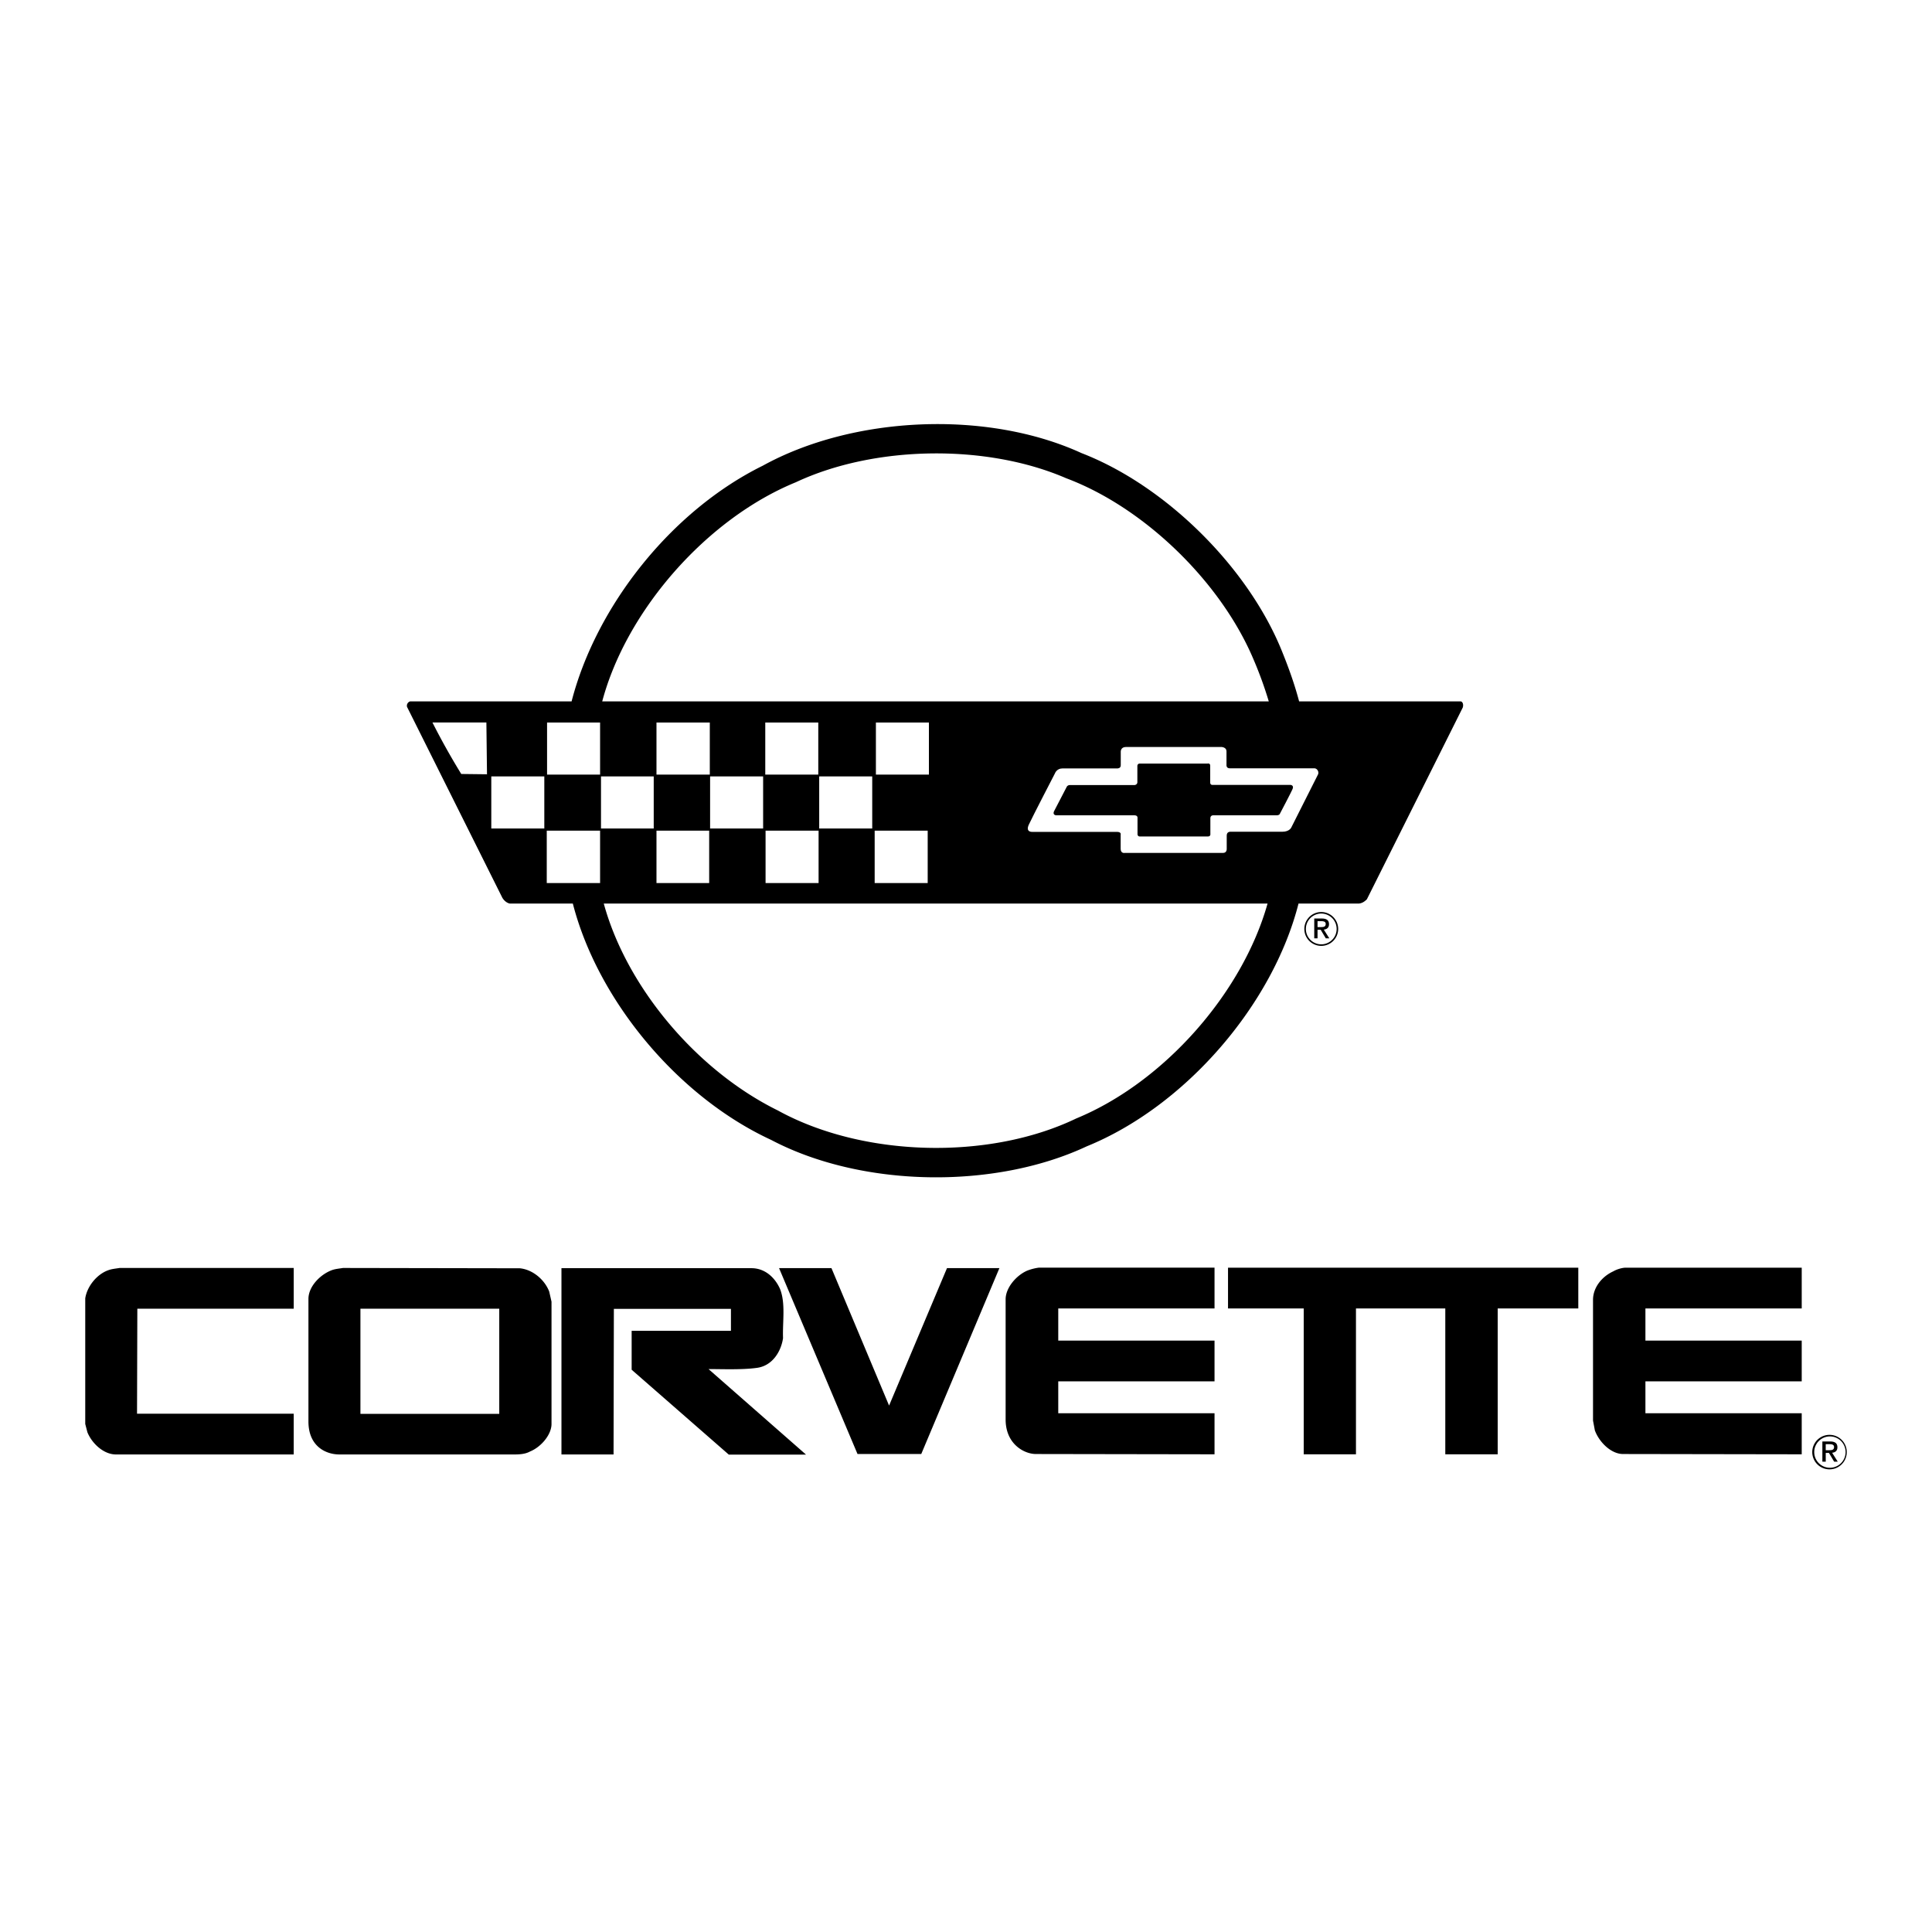 <svg xmlns="http://www.w3.org/2000/svg" width="2500" height="2500" viewBox="0 0 192.756 192.756"><g fill-rule="evenodd" clip-rule="evenodd"><path fill="#fff" d="M0 0h192.756v192.756H0V0z"/><path d="M127.871 64.897c.672 1.651 1.283 3.338 1.742 5.081h16.145c.244.092.244.423.184.607l-9.57 19.14c-.246.245-.49.393-.795.423h-6.023c-2.568 10.089-11.283 20.216-21.129 24.222-9.264 4.34-22.503 4.096-31.492-.643-9.325-4.312-17.306-13.947-19.782-23.58h-6.298c-.306-.061-.612-.331-.765-.637l-9.479-18.987a.456.456 0 0 1 .306-.545h16.113c2.446-9.478 9.907-18.992 19.08-23.518 8.989-4.953 22.319-5.595 31.798-1.253 8.377 3.24 16.571 11.343 19.965 19.69z"/><path d="M125.088 65.845a38.922 38.922 0 0 1 1.498 4.132H60.084c2.416-9.08 10.427-18.227 19.325-21.866 7.827-3.669 18.988-3.853 26.966-.397 7.828 2.935 15.473 10.395 18.713 18.131zM48.588 77.25l-2.568-.03a70.753 70.753 0 0 1-2.874-5.137h5.381l.061 5.167zM59.871 77.28h-5.29v-5.197h5.29v5.197zM70.817 77.28h-5.32v-5.197h5.32v5.197zM81.64 77.28h-5.289v-5.197h5.289v5.197zM92.678 77.28h-5.289v-5.197h5.289v5.197zM54.306 82.661h-5.289v-5.198h5.289v5.198zM65.222 82.661h-5.26v-5.198h5.26v5.198zM76.137 82.661h-5.29v-5.198h5.29v5.198zM87.022 82.661h-5.29v-5.198h5.29v5.198zM59.871 88.104H54.55v-5.229h5.321v5.229zM70.755 88.104h-5.258v-5.229h5.258v5.229zM81.671 88.104h-5.29v-5.229h5.29v5.229zM92.556 88.104h-5.29v-5.229h5.29v5.229zM126.465 90.147c-2.508 8.929-10.336 17.832-19.08 21.439-8.775 4.219-21.341 3.852-29.78-.795-8.072-3.975-15.074-12.266-17.367-20.644h66.227z" fill="#fff"/><path d="M121.174 130.543h-15.592v3.211h15.592v4.066h-15.592V141h15.592v4.096l-17.824-.029c-1.172 0-3.01-.994-3.018-3.426v-12.016c0-1.121 1.029-2.354 2.131-2.844a5.035 5.035 0 0 1 1.162-.305h17.549v4.067zM157.467 130.547h-8.041v14.549h-5.229v-14.549h-8.912v14.549h-5.213v-14.549h-7.552v-4.07h34.947v4.07zM179.758 130.543h-15.594v3.211h15.594v4.066h-15.594V141h15.594v4.096l-17.826-.029c-1.203 0-2.385-1.193-2.812-2.355l-.184-.979v-12.047c0-1.232.887-2.322 2.018-2.842.367-.215.896-.367 1.254-.367h17.551v4.066h-.001zM29.303 130.572H13.702l-.03 10.473h15.632v4.066H11.562c-1.213 0-2.385-1.086-2.843-2.217l-.214-.824v-12.537c.184-1.191 1.162-2.414 2.324-2.812.336-.123.734-.152 1.101-.215h17.375v4.066h-.002zM51.86 126.537c1.284.123 2.477 1.131 2.936 2.324l.229 1.008v12.201c0 1.059-1.024 2.293-2.155 2.752-.612.336-1.396.289-2.141.289H33.851c-1.284 0-3.078-.76-3.078-3.287v-12.23c0-1.242 1.183-2.445 2.344-2.873.336-.123.734-.152 1.101-.215l17.642.031zM74.975 126.527c1.366 0 2.354.957 2.843 2.059.581 1.438.245 3.303.306 4.922-.184 1.285-1.032 2.768-2.63 2.967-1.529.213-3.753.107-4.8.121l9.723 8.531h-7.705l-9.692-8.469v-3.883h9.906v-2.188h-11.68l-.031 14.523h-5.198v-18.584h18.958v.001zM88.704 140.234l5.778-13.713h5.229l-7.797 18.545h-6.36l-7.827-18.545h5.228l5.749 13.713z"/><path fill="#fff" d="M49.811 141.061H35.96v-10.489h13.851v10.489zM111.818 75.792v-.802s-.014-.462.512-.462h9.557s.48.026.48.426v1.372s-.033.329.324.329h8.385s.254-.045.402.228c.133.246-.01.444-.01.444l-2.625 5.211s-.166.446-.912.446h-5.174s-.367-.024-.367.376v1.354s.01.382-.363.382h-9.811s-.408.083-.408-.41v-1.417s.09-.272-.377-.272h-8.426s-.723.062-.357-.725c.363-.788 2.6-5.104 2.6-5.104s.172-.5.744-.5h5.467s.359.019.359-.308v-.568z"/><path d="M113.475 77.999v-1.54s-.029-.278.252-.278h6.752s.264-.069.264.22v1.682s-.008.227.223.227h7.773s.389.011.215.419c-.176.408-1.258 2.456-1.258 2.456s-.037.16-.354.16h-6.287s-.297-.026-.297.303v1.54s.051.266-.25.266h-6.723s-.295.052-.295-.245v-1.603s.041-.261-.316-.261h-7.787s-.428-.013-.203-.449l1.223-2.355s.074-.217.346-.217h6.457s.282-.032.265-.325zM131.822 94.37a1.688 1.688 0 1 0 0-3.377 1.688 1.688 0 0 0 0 3.377z"/><path d="M131.822 94.216a1.535 1.535 0 1 0 0-3.07 1.535 1.535 0 0 0 0 3.07z" fill="#fff"/><path d="M131.451 93.619h-.328v-1.98h.752c.475 0 .721.169.721.57 0 .355-.219.506-.52.538l.551.872h-.35l-.512-.857h-.314v.857z"/><path d="M131.811 92.497c.242 0 .457-.032.457-.314 0-.242-.232-.278-.43-.278h-.387v.593h.36v-.001z" fill="#fff"/><path d="M182.531 146.598a1.721 1.721 0 1 0 0-3.443 1.721 1.721 0 0 0 0 3.443z"/><path d="M182.531 146.439a1.564 1.564 0 1 0 0-3.127 1.564 1.564 0 0 0 0 3.127z" fill="#fff"/><path d="M182.154 145.832h-.336v-2.018h.768c.484 0 .734.172.734.582 0 .361-.223.516-.529.547l.562.889h-.359l-.52-.873h-.32v.873z"/><path d="M182.521 144.688c.246 0 .465-.031.465-.32 0-.246-.238-.283-.438-.283h-.395v.604h.368v-.001z" fill="#fff"/></g></svg>